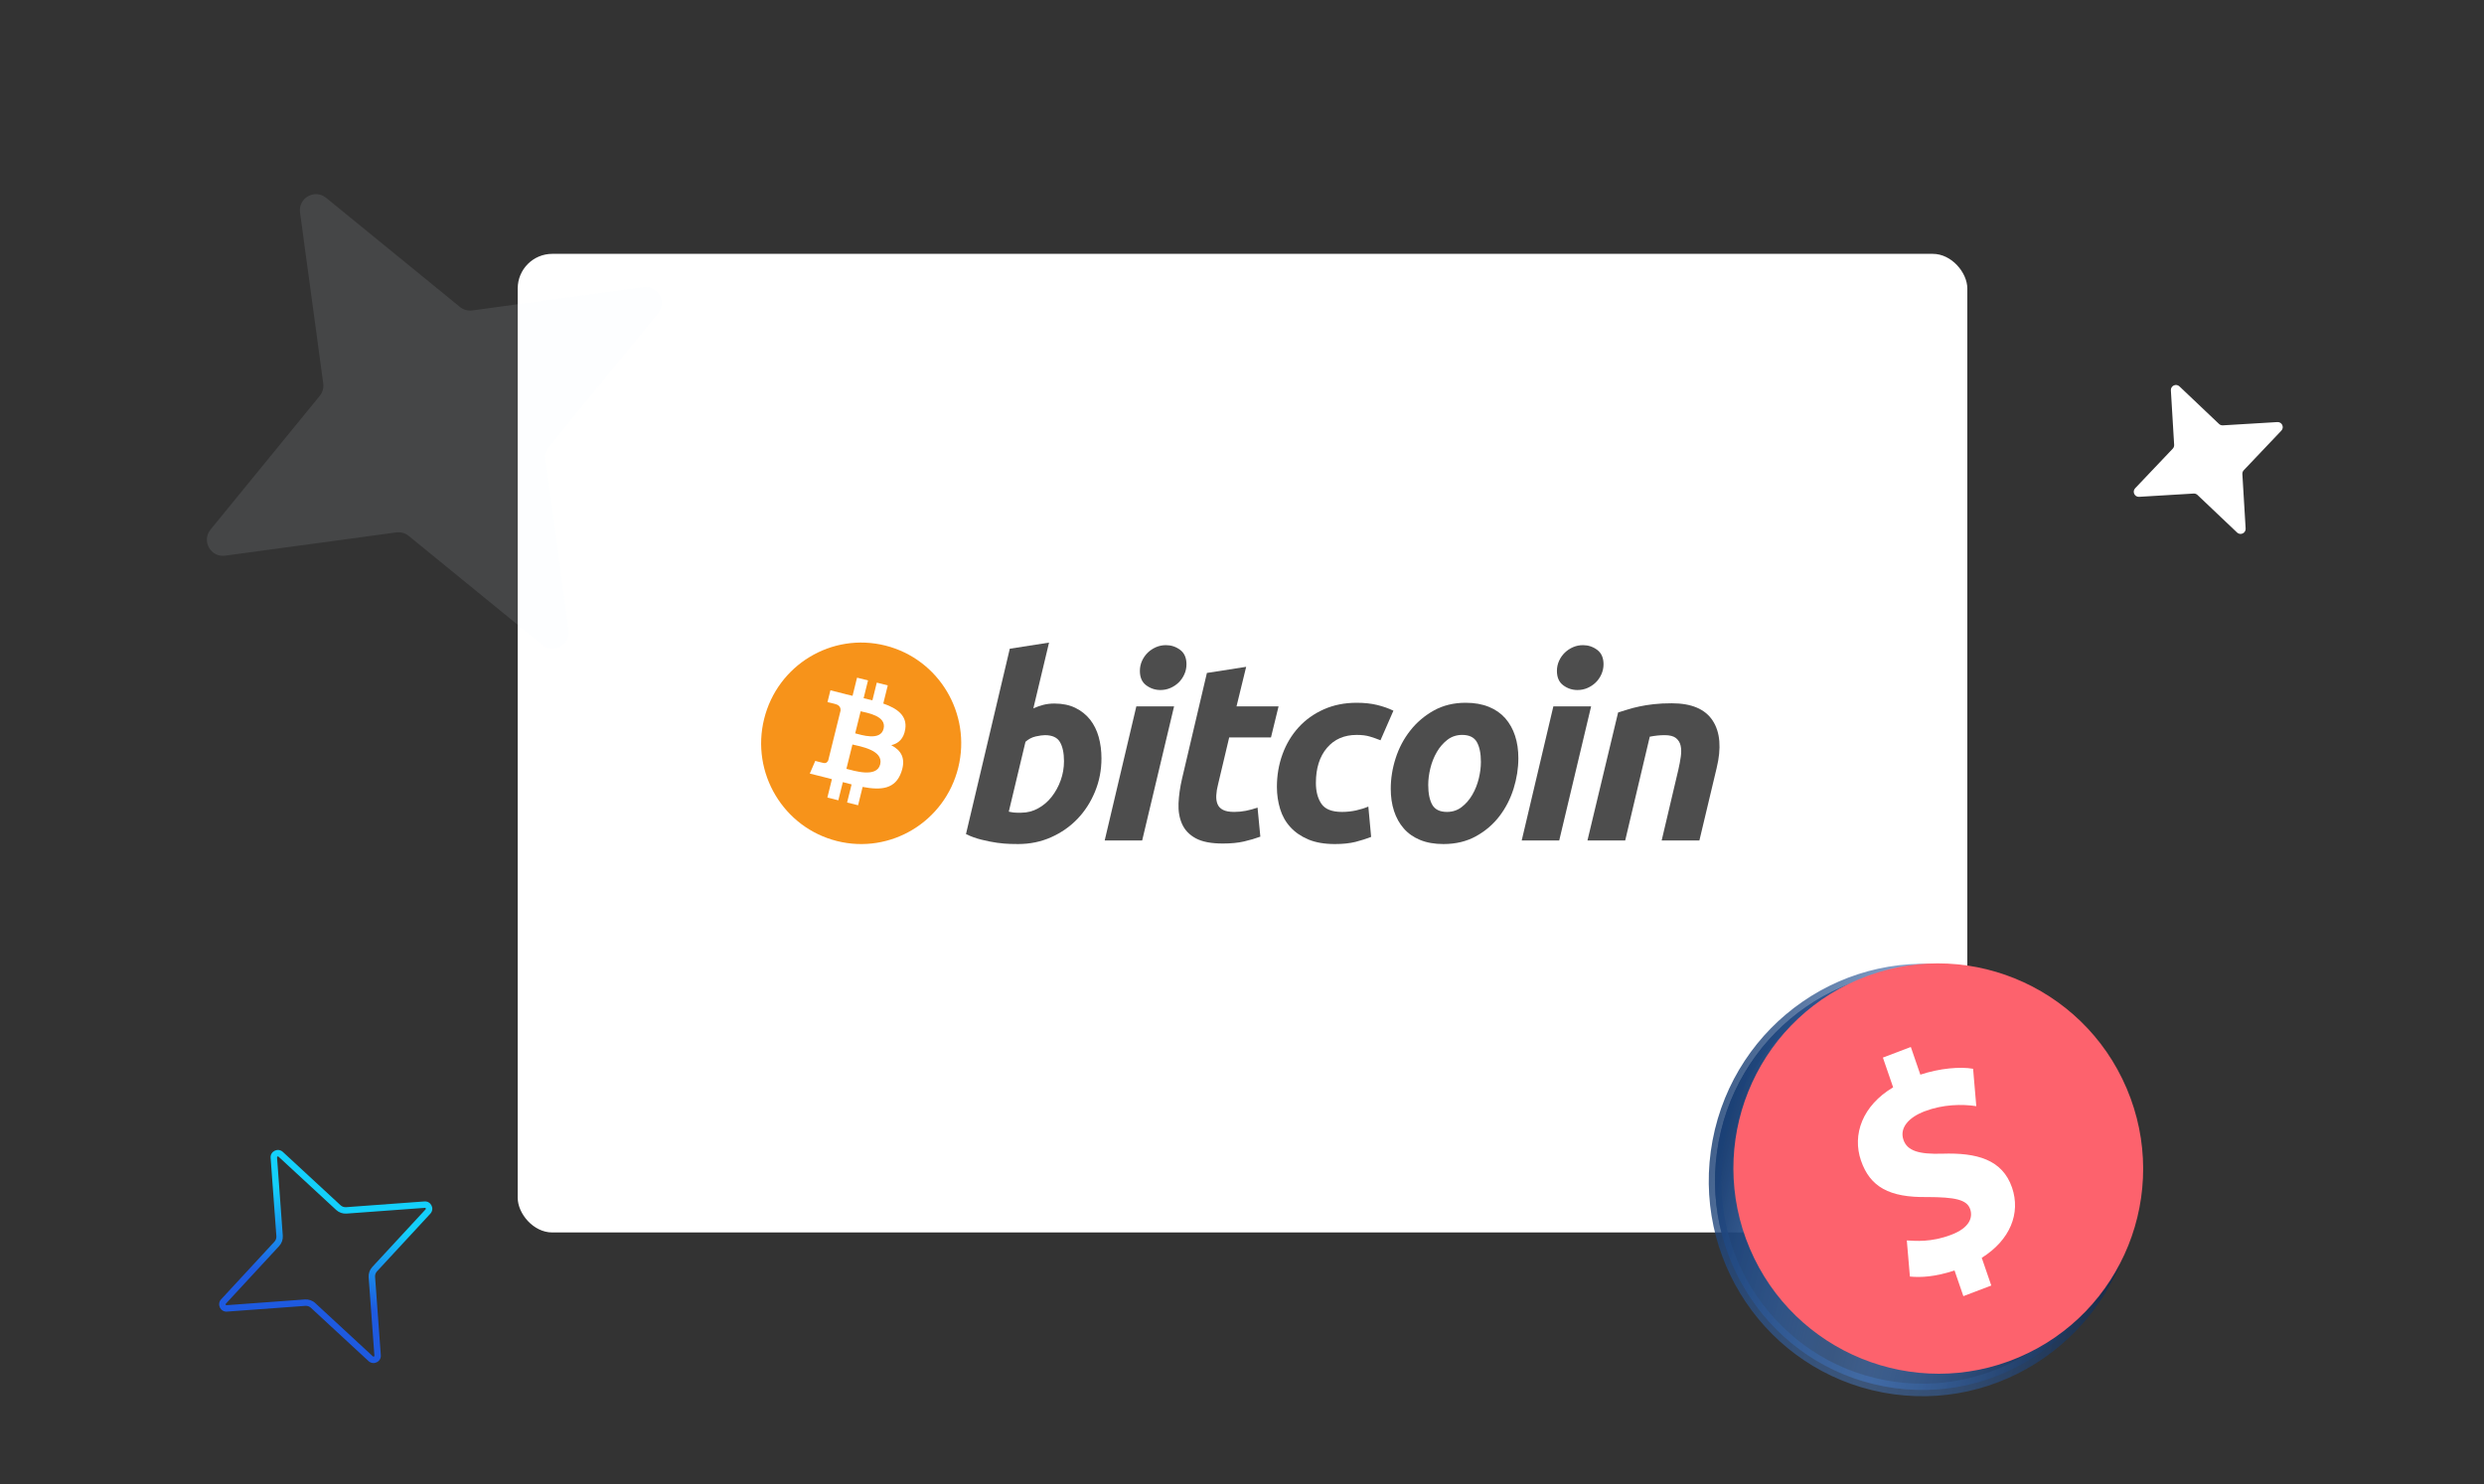 <svg width="900" height="538" viewBox="0 0 900 538" fill="none" xmlns="http://www.w3.org/2000/svg">
<rect x="0" y="0" width="900" height="538" fill="#333333" stroke="none"/>
<g clip-path="url(#clip0_11386_9821)">
<rect x="187.578" y="92" width="525.219" height="354.677" rx="12.53" fill="white"/>
<path d="M347.188 278.229C342.346 297.791 322.675 309.696 303.251 304.818C283.835 299.94 272.015 280.126 276.859 260.565C281.699 241.001 301.37 229.095 320.789 233.972C340.212 238.849 352.03 258.665 347.188 278.229Z" fill="#F7931A"/>
<path d="M327.999 264.194C328.721 259.335 325.048 256.723 320.026 254.981L321.655 248.399L317.677 247.4L316.091 253.809C315.045 253.546 313.971 253.299 312.904 253.053L314.501 246.602L310.526 245.604L308.896 252.184C308.03 251.985 307.18 251.789 306.356 251.582L306.36 251.562L300.875 250.182L299.816 254.461C299.816 254.461 302.768 255.143 302.705 255.185C304.316 255.59 304.608 256.664 304.559 257.515L302.703 265.013C302.814 265.042 302.958 265.083 303.117 265.147C302.984 265.114 302.842 265.077 302.696 265.042L300.095 275.546C299.898 276.039 299.398 276.778 298.272 276.497C298.312 276.556 295.381 275.77 295.381 275.77L293.406 280.357L298.583 281.656C299.546 281.899 300.489 282.154 301.418 282.393L299.772 289.051L303.745 290.049L305.376 283.463C306.461 283.759 307.515 284.033 308.546 284.291L306.921 290.847L310.899 291.845L312.545 285.201C319.328 286.493 324.428 285.972 326.575 279.793C328.305 274.818 326.489 271.948 322.92 270.076C325.519 269.473 327.477 267.751 327.999 264.194ZM318.911 277.03C317.682 282.005 309.365 279.316 306.668 278.641L308.853 269.822C311.549 270.5 320.196 271.842 318.911 277.03ZM320.141 264.122C319.02 268.648 312.097 266.348 309.852 265.785L311.832 257.785C314.078 258.349 321.309 259.401 320.141 264.122Z" fill="white"/>
<path d="M382.011 254.978C384.951 254.978 387.491 255.508 389.626 256.55C391.77 257.602 393.54 259.019 394.959 260.802C396.36 262.593 397.402 264.687 398.075 267.087C398.743 269.494 399.079 272.081 399.079 274.85C399.079 279.104 398.305 283.123 396.743 286.912C395.18 290.706 393.061 293.997 390.364 296.804C387.67 299.608 384.489 301.818 380.82 303.451C377.158 305.085 373.175 305.902 368.9 305.902C368.347 305.902 367.375 305.886 366.002 305.857C364.629 305.829 363.05 305.686 361.283 305.446C359.504 305.196 357.624 304.826 355.638 304.331C353.653 303.845 351.767 303.163 349.992 302.298L365.867 235.114L380.085 232.895L374.401 256.736C375.618 256.184 376.844 255.756 378.067 255.444C379.292 255.137 380.606 254.978 382.011 254.978ZM370.085 294.541C372.226 294.541 374.244 294.01 376.139 292.969C378.04 291.926 379.681 290.518 381.055 288.764C382.429 287.002 383.517 285.017 384.31 282.8C385.103 280.583 385.504 278.27 385.504 275.863C385.504 272.907 385.013 270.601 384.036 268.933C383.058 267.273 381.249 266.438 378.621 266.438C377.76 266.438 376.651 266.603 375.276 266.899C373.896 267.213 372.661 267.864 371.554 268.844L365.502 294.163C365.867 294.228 366.19 294.29 366.465 294.348C366.735 294.411 367.033 294.455 367.329 294.486C367.643 294.522 368.002 294.54 368.436 294.54C368.87 294.54 369.413 294.541 370.085 294.541Z" fill="#4D4D4D"/>
<path d="M413.83 304.61H400.25L411.719 256.002H425.392L413.83 304.61ZM420.439 250.08C418.543 250.08 416.825 249.512 415.3 248.373C413.762 247.241 413.001 245.498 413.001 243.15C413.001 241.858 413.262 240.646 413.778 239.503C414.303 238.362 414.988 237.379 415.847 236.544C416.705 235.716 417.698 235.054 418.827 234.555C419.962 234.064 421.17 233.819 422.457 233.819C424.351 233.819 426.06 234.387 427.591 235.526C429.116 236.671 429.883 238.413 429.883 240.749C429.883 242.045 429.624 243.262 429.102 244.403C428.585 245.544 427.899 246.527 427.04 247.362C426.19 248.191 425.187 248.851 424.061 249.345C422.924 249.844 421.721 250.08 420.439 250.08Z" fill="#4D4D4D"/>
<path d="M437.284 243.894L451.508 241.675L448.016 256.002H463.249L460.498 267.274H445.357L441.323 284.277C440.952 285.694 440.741 287.018 440.682 288.248C440.615 289.484 440.771 290.545 441.138 291.438C441.502 292.334 442.158 293.025 443.11 293.513C444.057 294.009 445.413 294.259 447.192 294.259C448.657 294.259 450.084 294.119 451.464 293.84C452.836 293.567 454.226 293.185 455.633 292.687L456.646 303.226C454.811 303.904 452.824 304.487 450.683 304.978C448.538 305.475 445.999 305.715 443.065 305.715C438.846 305.715 435.575 305.084 433.244 303.828C430.917 302.562 429.272 300.833 428.288 298.645C427.317 296.464 426.883 293.95 427.004 291.118C427.13 288.279 427.555 285.295 428.288 282.152L437.284 243.894Z" fill="#4D4D4D"/>
<path d="M462.648 285.206C462.648 281.02 463.321 277.071 464.666 273.375C466.009 269.676 467.943 266.441 470.452 263.665C472.952 260.902 475.999 258.713 479.585 257.107C483.153 255.509 487.149 254.703 491.553 254.703C494.309 254.703 496.771 254.966 498.937 255.492C501.113 256.022 503.08 256.708 504.86 257.569L500.177 268.295C498.953 267.795 497.683 267.355 496.37 266.955C495.056 266.548 493.452 266.352 491.554 266.352C487.021 266.352 483.438 267.925 480.771 271.062C478.114 274.202 476.776 278.427 476.776 283.728C476.776 286.869 477.449 289.409 478.8 291.352C480.143 293.296 482.625 294.262 486.229 294.262C488.008 294.262 489.724 294.075 491.368 293.71C493.025 293.34 494.487 292.875 495.775 292.325L496.789 303.32C495.072 303.991 493.178 304.597 491.1 305.128C489.017 305.64 486.539 305.906 483.664 305.906C479.87 305.906 476.658 305.347 474.031 304.246C471.403 303.128 469.231 301.643 467.52 299.762C465.8 297.877 464.565 295.676 463.802 293.15C463.038 290.626 462.648 287.974 462.648 285.206Z" fill="#4D4D4D"/>
<path d="M522.976 305.903C519.735 305.903 516.919 305.405 514.531 304.42C512.15 303.436 510.177 302.054 508.617 300.262C507.055 298.48 505.886 296.368 505.085 293.934C504.284 291.501 503.898 288.807 503.898 285.855C503.898 282.152 504.489 278.45 505.682 274.758C506.869 271.059 508.631 267.735 510.962 264.781C513.276 261.822 516.13 259.402 519.49 257.516C522.847 255.643 526.708 254.7 531.045 254.7C534.227 254.7 537.028 255.199 539.449 256.183C541.858 257.166 543.843 258.559 545.412 260.342C546.965 262.133 548.144 264.236 548.937 266.674C549.736 269.102 550.13 271.803 550.13 274.757C550.13 278.449 549.548 282.151 548.392 285.853C547.235 289.538 545.519 292.87 543.253 295.831C540.992 298.786 538.164 301.204 534.767 303.082C531.375 304.96 527.442 305.903 522.976 305.903ZM529.763 266.35C527.75 266.35 525.97 266.938 524.446 268.101C522.917 269.278 521.632 270.757 520.597 272.54C519.55 274.332 518.774 276.285 518.249 278.409C517.729 280.537 517.474 282.549 517.474 284.46C517.474 287.545 517.968 289.947 518.939 291.675C519.924 293.395 521.692 294.26 524.263 294.26C526.283 294.26 528.054 293.676 529.587 292.5C531.107 291.333 532.393 289.853 533.436 288.066C534.476 286.284 535.259 284.324 535.784 282.197C536.297 280.076 536.559 278.053 536.559 276.145C536.559 273.068 536.067 270.661 535.087 268.934C534.108 267.215 532.332 266.35 529.763 266.35Z" fill="#4D4D4D"/>
<path d="M564.936 304.61H551.344L562.812 256.002H576.493L564.936 304.61ZM571.534 250.08C569.639 250.08 567.922 249.512 566.399 248.373C564.87 247.241 564.102 245.498 564.102 243.15C564.102 241.858 564.366 240.646 564.883 239.503C565.401 238.362 566.091 237.379 566.95 236.544C567.803 235.716 568.806 235.054 569.932 234.555C571.06 234.064 572.268 233.819 573.55 233.819C575.449 233.819 577.164 234.387 578.692 235.526C580.22 236.671 580.991 238.413 580.991 240.749C580.991 242.045 580.717 243.262 580.204 244.403C579.691 245.544 579.001 246.527 578.146 247.362C577.285 248.191 576.294 248.851 575.166 249.345C574.028 249.844 572.823 250.08 571.534 250.08Z" fill="#4D4D4D"/>
<path d="M586.272 258.217C587.303 257.914 588.454 257.549 589.706 257.152C590.963 256.754 592.366 256.385 593.934 256.052C595.485 255.708 597.236 255.43 599.161 255.214C601.086 254.994 603.279 254.886 605.716 254.886C612.878 254.886 617.816 256.987 620.541 261.176C623.265 265.365 623.736 271.098 621.969 278.365L615.722 304.61H602.052L608.106 278.917C608.476 277.313 608.766 275.762 608.98 274.247C609.196 272.745 609.184 271.421 608.931 270.276C608.69 269.144 608.121 268.217 607.238 267.499C606.342 266.793 604.989 266.438 603.152 266.438C601.381 266.438 599.58 266.63 597.741 266.999L588.84 304.609H575.164L586.272 258.217Z" fill="#4D4D4D"/>
<path d="M197.597 166.474L206.017 228.486C206.72 233.684 200.693 237.107 196.57 233.777L148.068 194.213C146.846 193.206 145.227 192.75 143.602 192.955L81.561 201.387C76.36 202.091 72.937 196.066 76.27 191.945L115.863 143.455C116.87 142.233 117.327 140.614 117.122 138.991L108.702 76.979C107.999 71.781 114.027 68.358 118.15 71.688L166.651 111.252C167.874 112.259 169.493 112.715 171.117 112.51L233.159 104.078C238.359 103.374 241.782 109.398 238.45 113.52L198.857 162.01C197.849 163.232 197.392 164.85 197.597 166.474Z" fill="#EBF2FF" fill-opacity="0.1"/>
<path d="M812.45 171.805L813.637 191.56C813.735 193.215 811.754 194.152 810.534 193.004L796.182 179.377C795.821 179.031 795.321 178.849 794.804 178.875L775.049 180.062C773.394 180.16 772.457 178.179 773.605 176.959L787.232 162.607C787.578 162.246 787.76 161.746 787.734 161.229L786.547 141.475C786.449 139.819 788.43 138.882 789.65 140.03L804.002 153.657C804.363 154.003 804.863 154.186 805.38 154.159L825.134 152.972C826.79 152.874 827.727 154.855 826.579 156.075L812.952 170.427C812.606 170.788 812.423 171.288 812.45 171.805Z" fill="white"/>
<path fill-rule="evenodd" clip-rule="evenodd" d="M125.546 439.839L125.535 439.84C124.178 439.926 122.822 439.468 121.809 438.525C121.808 438.524 121.806 438.522 121.805 438.521L100.913 419.204C100.912 419.203 100.911 419.202 100.91 419.202C100.828 419.128 100.772 419.115 100.739 419.111C100.692 419.105 100.624 419.113 100.552 419.148C100.479 419.183 100.431 419.232 100.406 419.272C100.389 419.301 100.366 419.35 100.373 419.453C100.373 419.453 100.373 419.453 100.373 419.454L102.458 447.863L102.459 447.874C102.546 449.232 102.087 450.587 101.144 451.6C101.143 451.602 101.142 451.603 101.14 451.605L81.823 472.497C81.822 472.498 81.822 472.498 81.821 472.499C81.747 472.581 81.734 472.637 81.73 472.67C81.725 472.718 81.732 472.785 81.767 472.858C81.802 472.93 81.851 472.978 81.892 473.003C81.921 473.021 81.97 473.044 82.073 473.036L110.482 470.951L110.493 470.95C111.851 470.864 113.207 471.322 114.219 472.265C114.221 472.266 114.222 472.268 114.224 472.269L135.116 491.586C135.117 491.587 135.118 491.588 135.119 491.589C135.2 491.663 135.256 491.675 135.289 491.679C135.337 491.685 135.404 491.678 135.477 491.642C135.55 491.607 135.597 491.558 135.622 491.518C135.64 491.489 135.663 491.44 135.656 491.337L133.57 462.927L133.57 462.916C133.483 461.559 133.941 460.203 134.884 459.19C134.886 459.189 134.887 459.187 134.888 459.185L154.205 438.294C154.206 438.293 154.207 438.292 154.208 438.291C154.282 438.209 154.294 438.153 154.298 438.12C154.304 438.073 154.297 438.005 154.262 437.933C154.226 437.86 154.178 437.812 154.137 437.787C154.108 437.769 154.059 437.747 153.957 437.754C153.957 437.754 153.956 437.754 153.956 437.754L125.546 439.839ZM153.786 435.43L125.387 437.515C124.643 437.562 123.921 437.309 123.395 436.818L102.486 417.486C100.708 415.857 97.876 417.242 98.049 419.623L100.134 448.023C100.181 448.766 99.928 449.488 99.437 450.015L80.105 470.923C78.477 472.701 79.862 475.534 82.242 475.36L110.642 473.276C111.385 473.228 112.107 473.481 112.634 473.973L133.542 493.305C135.321 494.933 138.153 493.548 137.979 491.167L135.895 462.768C135.847 462.024 136.1 461.302 136.592 460.775L155.924 439.867C157.552 438.089 156.167 435.257 153.786 435.43Z" fill="url(#paint0_linear_11386_9821)"/>
<path d="M622.727 413.712C614.937 455.041 641.791 494.758 682.652 502.46C723.513 510.163 762.983 482.949 770.774 441.62C778.565 400.291 751.711 360.575 710.85 352.872C669.989 345.17 630.518 372.384 622.727 413.712Z" fill="url(#paint1_linear_11386_9821)"/>
<path d="M622.727 413.712C614.937 455.041 641.791 494.758 682.652 502.46C723.513 510.163 762.983 482.949 770.774 441.62C778.565 400.291 751.711 360.575 710.85 352.872C669.989 345.17 630.518 372.384 622.727 413.712Z" fill="url(#paint2_linear_11386_9821)"/>
<path d="M622.727 413.712C614.937 455.041 641.791 494.758 682.652 502.46C723.513 510.163 762.983 482.949 770.774 441.62C778.565 400.291 751.711 360.575 710.85 352.872C669.989 345.17 630.518 372.384 622.727 413.712Z" stroke="url(#paint3_linear_11386_9821)" stroke-width="4.538"/>
<path d="M673.181 355.067C635.473 371.093 617.93 414.731 633.997 452.535C650.064 490.339 693.657 507.993 731.365 491.967C769.073 475.941 786.616 432.303 770.549 394.499C754.482 356.695 710.889 339.041 673.181 355.067Z" fill="#FD626D"/>
<path d="M692.322 379.434L695.776 389.481C702.803 387.168 710.168 386.521 714.892 387.351L716.049 400.9C710.879 400.119 704.022 400.218 697.31 402.766C691.424 405.009 688.201 408.861 689.65 413.091C691.031 417.106 695.207 418.391 703.758 418.128C716.111 417.731 725.47 420.155 728.998 430.408C732.196 439.711 728.306 449.441 718.025 455.863L721.479 465.91L711.363 469.757L708.165 460.454C701.137 462.766 695.983 463.052 691.993 462.659L690.877 449.573C693.961 449.715 699.547 450.342 706.985 447.514C713.694 444.959 714.844 441.18 713.83 438.218C712.628 434.727 708.253 433.882 698.313 433.839C684.496 434.072 677.544 430.144 674.27 420.628C671.033 411.215 674.772 400.712 685.919 394.078L682.21 383.295L692.327 379.447L692.322 379.434Z" fill="white"/>
</g>
<defs>
<linearGradient id="paint0_linear_11386_9821" x1="111.699" y1="433.843" x2="101.472" y2="463.081" gradientUnits="userSpaceOnUse">
<stop stop-color="#14D0FB"/>
<stop offset="1" stop-color="#1E5AE0"/>
</linearGradient>
<linearGradient id="paint1_linear_11386_9821" x1="604.863" y1="458.336" x2="732.303" y2="491.283" gradientUnits="userSpaceOnUse">
<stop stop-color="#001E49"/>
<stop offset="0.495" stop-color="#4576BC" stop-opacity="0.125"/>
<stop offset="1" stop-color="#0C1C33"/>
</linearGradient>
<linearGradient id="paint2_linear_11386_9821" x1="571.315" y1="426.617" x2="779.413" y2="479.972" gradientUnits="userSpaceOnUse">
<stop stop-color="#001E49"/>
<stop offset="0.56" stop-color="#4576BC" stop-opacity="0.52"/>
<stop offset="1" stop-color="#0C1C33"/>
</linearGradient>
<linearGradient id="paint3_linear_11386_9821" x1="571.315" y1="426.617" x2="779.413" y2="479.972" gradientUnits="userSpaceOnUse">
<stop stop-color="#001E49"/>
<stop offset="0.56" stop-color="#4576BC" stop-opacity="0.52"/>
<stop offset="1" stop-color="#0C1C33"/>
</linearGradient>
<clipPath id="clip0_11386_9821">
<rect width="900" height="538" rx="30" fill="white"/>
</clipPath>
</defs>
</svg>
